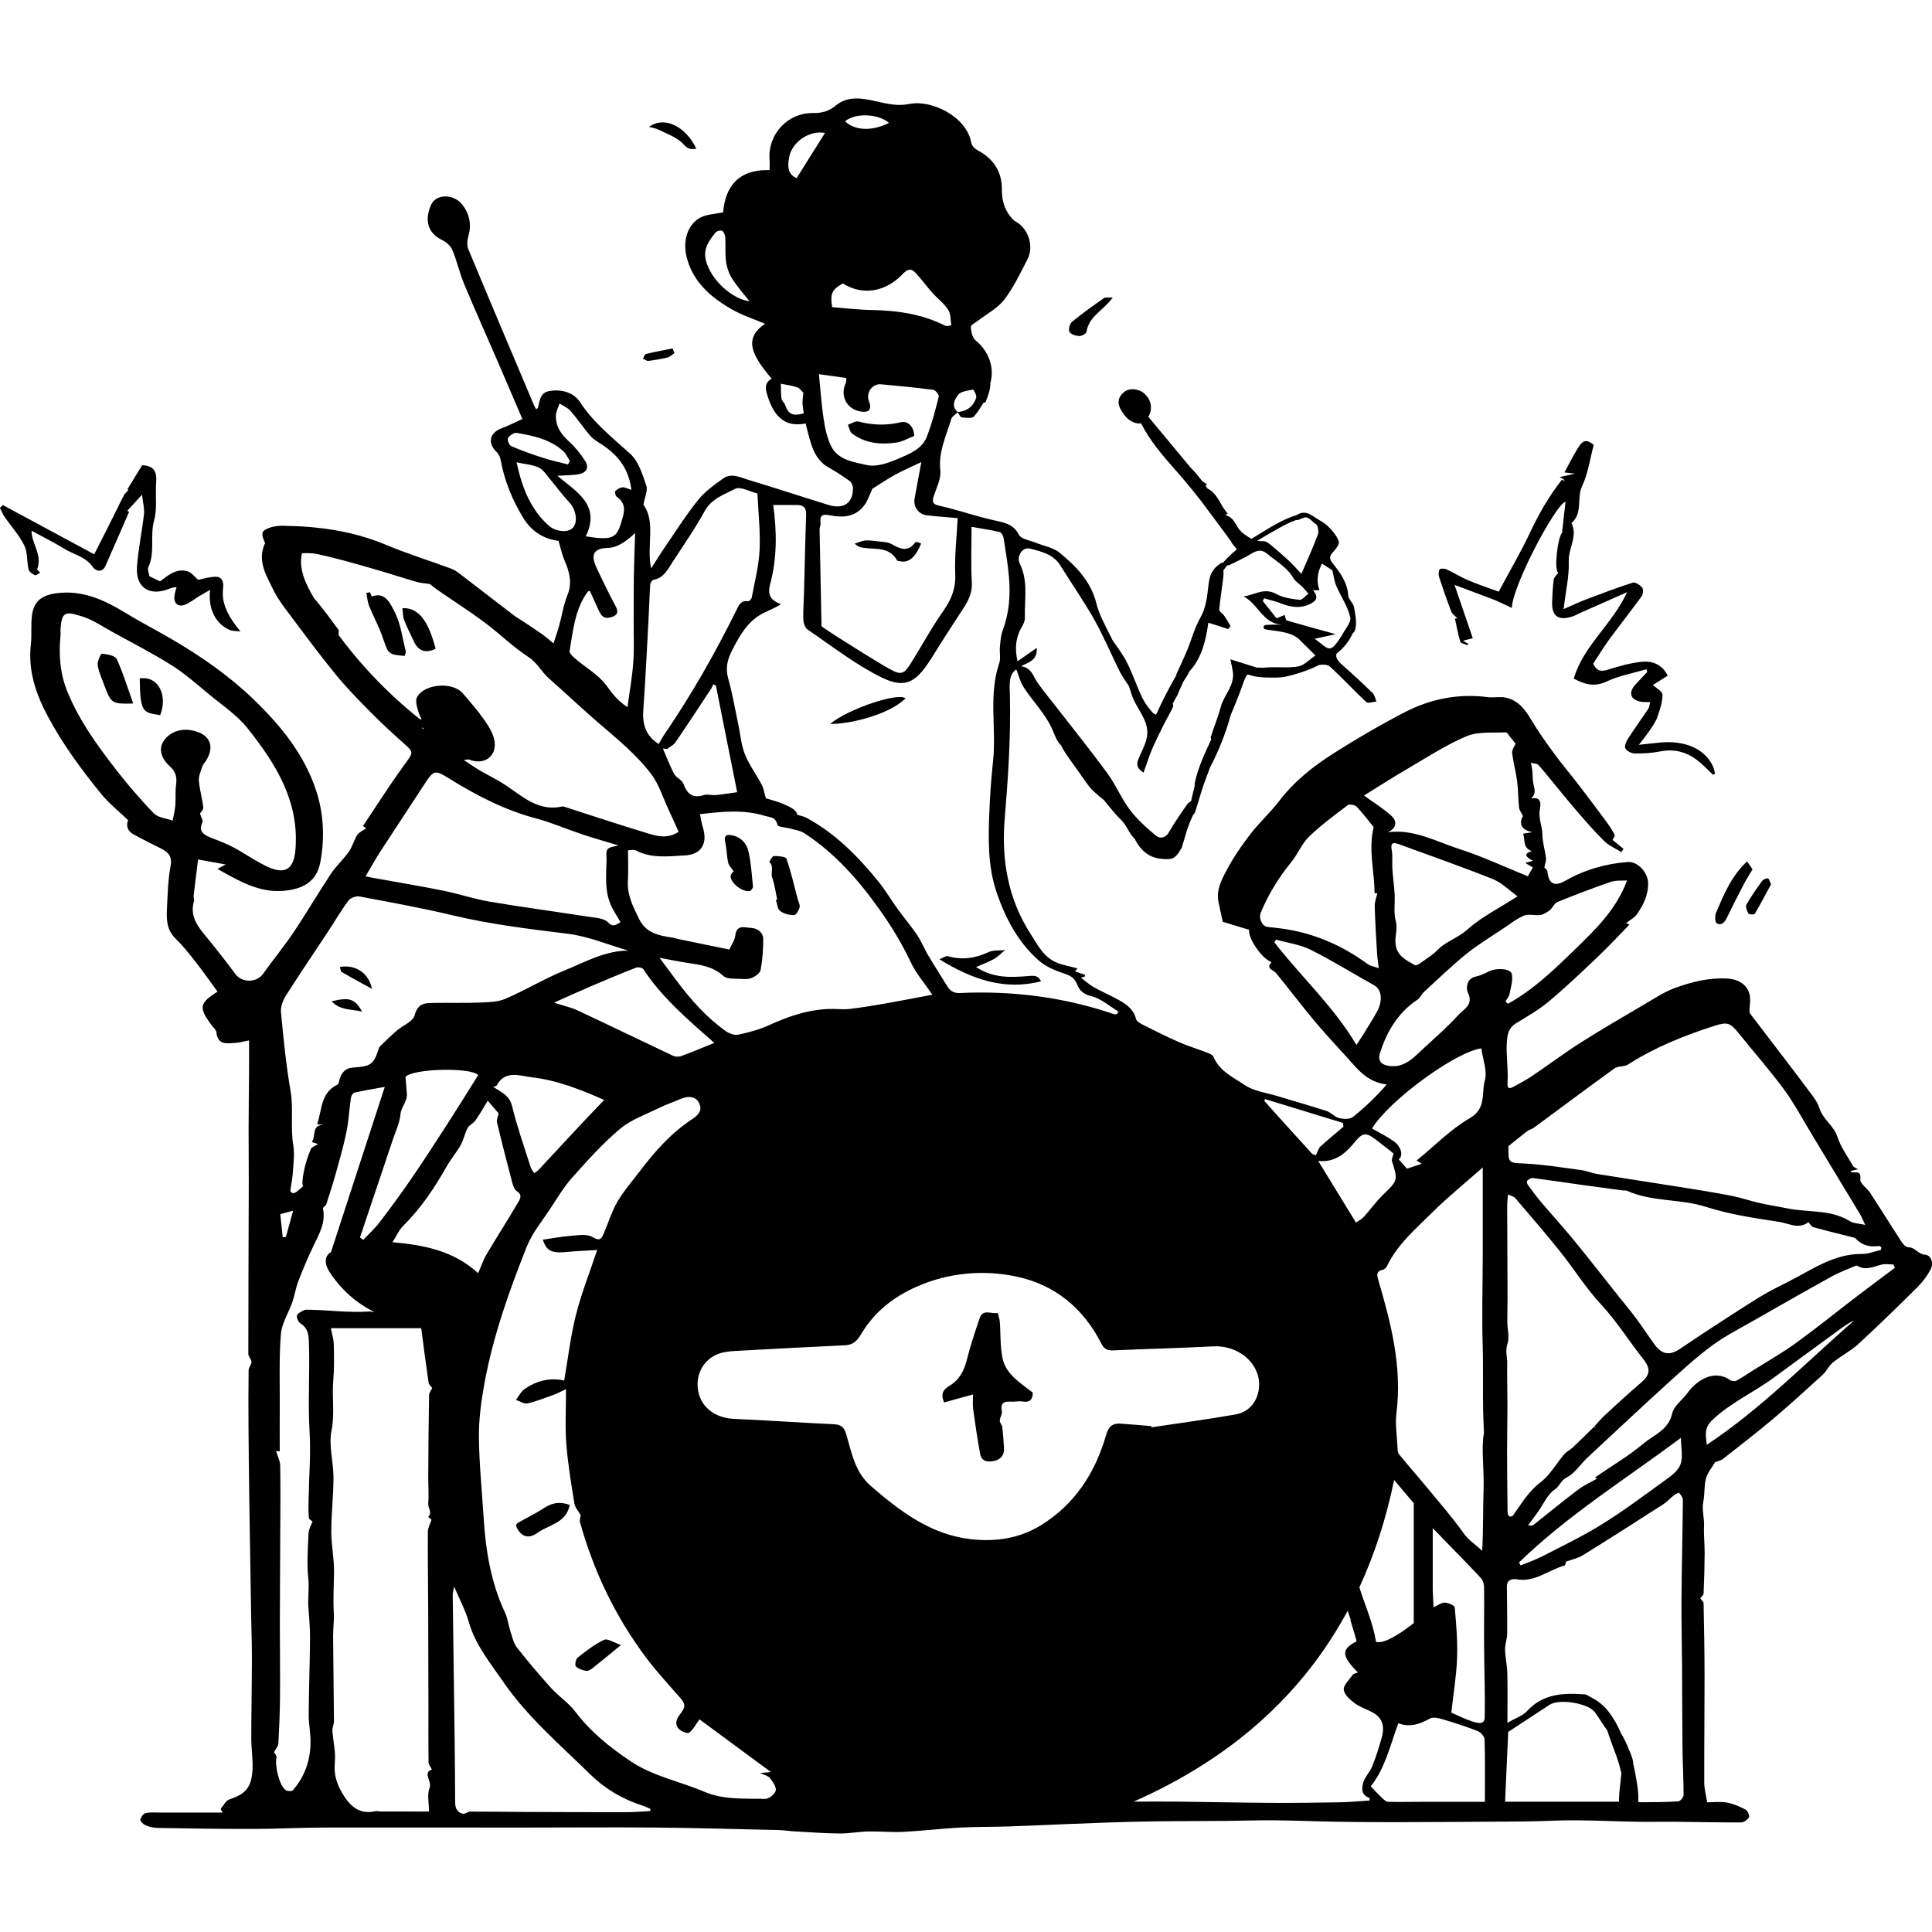 <?xml version="1.0" encoding="UTF-8"?>
<svg xmlns="http://www.w3.org/2000/svg" id="Layer_2" viewBox="0 0 1200 1200">
  <defs>
    <style>.cls-1{fill:#000;}.cls-1,.cls-2{stroke-width:0px;}.cls-2{fill:none;}</style>
  </defs>
  <g id="Layer_1-2">
    <path class="cls-1" d="M901.47,379.98c.62,1.6,2.49,2.72,3.79,4.06-.53.05-1.05.1-1.58.16,1.05,4.79,1.88,9.66,3.33,14.33.34,1.08,2.8,1.51,4.32,2.17.11.05.46-.46.74-.75-.89-.53-1.77-1.05-3.38-2.01,2.38-.59,3.91-.97,6.08-1.51-3.82-11.16-7.46-21.82-11.34-33.16,7,2.63,13.98,5.24,20.94,7.87,1.97.74,3.94,1.48,5.86,2.33,2.59,1.15,5.14,2.41,8.81,4.15.19-13.46,27.39-64.8,33.32-65.94-.65,5.76-1.3,11.62-2.17,19.35-2.59,2.37-5.13,22.73-2.35,24.81-.98,1.37-2.58,2.63-2.79,4.09-.62,4.41-.75,8.89-.99,13.35-.51,9.5,3.86,12.66,13.09,9.44,1.47-.51,2.84-1.34,4.27-1.97,9.24-4.1,18.49-8.19,29.2-12.93-9.23,20.05-27.19,33.25-33.13,53.66,6.85,3.68,12.86,5.35,20.39,1.83,7.74-3.62,16.45-5.17,24.74-7.63.18.56.35,1.12.53,1.68-2.55,2.71-5.18,5.36-7.64,8.15-4.15,4.72-2.79,9,3.31,10.28,1.81.38,3.74.23,6.17.34-.49,1.7-.57,3.14-1.25,4.17-4.07,6.11-8.39,12.04-12.36,18.21-1.18,1.83-2.57,4.75-1.87,6.23.79,1.69,3.8,3.23,5.87,3.26,5.3.07,10.7-.28,15.89-1.29,9.4-1.84,17.38.67,24.45,6.71,2.86,2.45,5.5,5.16,8.24,7.76.45-.2.89-.4,1.34-.61-.45-1.55-.7-3.2-1.38-4.65-5.77-12.32-19.64-15.9-32.36-14.75-4.2.38-8.38.88-13.62,1.44,2.7-3.56,4.84-6.12,6.68-8.87,1.79-2.67,3.76-5.38,4.8-8.37,1.57-4.49,3.18-9.24,3.18-13.88,0-2.04-3.9-4.09-5.94-6.03,2.82-1.79,6.2-3.93,9.2-5.82-3.82-7.49-10.16-9.35-16.88-8.53-6.89.83-13.71,2.77-20.37,4.85-4,1.25-6.76,1.1-9.05-3.74,3.16-4.8,6.34-10.1,9.98-15.06,6.59-9.01,13.55-17.75,20.1-26.8.93-1.29,1.22-4.27.38-5.32-1.32-1.64-4.28-3.64-5.81-3.16-9.73,3.08-19.28,6.72-28.84,10.34-4.41,1.67-8.68,3.71-14.18,6.1,1.32-11.19,3.53-20.52,3.19-29.75-.3-8.09,5.79-15.56,1.66-23.71,7.32-6.11,3.07-15.54,6.66-23.04,3.67-7.67,4.8-16.56,7.2-25.47-4.14-3.51-6.63-3.38-9.88,1.96-2.95,4.84-5.48,9.93-8.31,15.11,1.96.24,3.64.44,6.41.77-3.65.83-6.09,1.38-9.43,2.14,1.63.9,2.21,1.11,2.65,1.49.25.22.28.7.42,1.06-.52-.34-1.04-.68-1.55-1.02-8.17,10.25-14.55,21.59-20.22,33.61-5.66,11.99-12.41,23.46-19.14,36.01-5.85-2.15-12.38-4.3-18.7-6.96-4.7-1.98-9.06-4.76-13.7-6.9-1.23-.57-3.84-.63-4.24.03-.75,1.24-.82,3.33-.35,4.8,2.36,7.25,4.86,14.45,7.62,21.55Z"/>
    <path class="cls-1" d="M24.98,355.78c-.92-.99-1.85-1.97-1.95-2.08,3.63-9.02-3.57-16.07-3.41-24.04,7.16,3.91,14.03,7.31,20.53,11.3,5.82,3.57,13,4.8,17.38,11.06,1.85,2.65,5.91,4.11,8.04-.68,4.94-11.06,9.72-22.19,14.64-33.49-.37-.14-1.11-.43-1.22-.48,2.84-3.11,5.88-6.44,9.21-10.1.54,4.79,1.62,8.51,1.23,12.07-1.2,10.93-3.61,21.75-4.35,32.69-.89,13.27,8.11,18.73,20.7,13.41,1.15-.48,2.47-.55,3.88-.85-.57,2.52-1.37,4.48-1.39,6.46-.05,4.16,2.75,5.95,6.25,4.69,3.47-1.25,6.45-3.81,9.68-5.76,1.83-1.1,3.71-2.11,6.28-3.56-1.32,11.82,3.47,20.89,11.85,24.71,2.1.96,4.72.77,7.1,1.11q-10.79-12.61-11.03-22.95c-.03-1.58.05-3.17.21-4.75.35-3.51-1.04-6.35-4.56-6.32-3.95.03-7.88,1.34-10.97,1.92-2.18-1.85-3.99-4.44-6.38-5.21-7.08-2.27-12.17,2.4-17.31,6.16-2.42-1.18-4.73-2.3-6.58-3.19-.3-2.07-1.32-4.2-.69-5.55,4.36-9.34.9-19.53,3.62-29.23,2.05-7.33.64-15.58,1.25-23.38.49-6.22-.86-10.49-8.69-10.79-2.87,4.67-5.91,9.63-9.24,15.06.26.04.51.08.75.11-.2.3-.41.6-.63.9-.13.16-.27.31-.4.47-.51.51-1.03,1-1.52,1.52-.27.28-.37.62-.36.96-.74,1.04-1.44,2.53-2.5,4.7-5,10.3-10.27,20.48-15.88,31.62-19.36-10.43-38.05-20.51-56.75-30.59-.61.57-1.21,1.15-1.82,1.72.97,1.89,1.75,3.91,2.95,5.64,4.07,5.92,9.06,11.36,12.19,17.73,2.14,4.34,1.53,9.97,2.67,14.9.34,1.45,2.31,2.82,3.85,3.56.71.34,2.19-.93,3.32-1.47Z"/>
    <path class="cls-1" d="M1195.57,779.32c-4.35-.35-6.07-4.65-10.23-4.61-1.37.01-3.16-1.71-4.06-3.1-6.63-10.16-13.01-20.48-19.62-30.64-1.94-2.98-6.46-5.86-6.18-8.38.63-5.62-2.58-4.13-5.26-4.42-.23-.02-.41-.41-.83-.86,1.37-.31,2.55-.58,4.67-1.05-1.58-.98-2.67-1.28-3.06-1.96-3.41-6-7.67-11.76-9.76-18.22-2.26-7-8.91-10.64-11.1-17.62-1.42-4.52-4.85-8.52-7.78-12.45-8.61-11.56-17.43-22.98-26.17-34.45-3.1-4.07-6.22-8.13-9.33-12.2-.79-2.49.78-7.15-.08-11.29-1.39-6.64-7.17-9.93-14.16-10.3-11.29-.59-22.05,2.12-32.41,5.93-6.53,2.4-12.51,6.38-18.56,9.94-13.35,7.85-26.76,15.62-39.83,23.92-10.21,6.48-19.9,13.79-29.94,20.57-3.73,2.52-7.72,4.68-11.7,6.8-2.45,1.3-4.12,1.71-3.83-2.53.56-8.18-.94-16.34-.46-24.63.3-5.28,1.02-9.25,5.74-12.18,6.94-4.3,14.16-8.35,20.37-13.56,10.64-8.92,20.73-18.53,30.8-28.11,6.63-6.3,12.83-13.04,19.24-19.61-1.01-.48-1.93-.93-2.03-.97,2.37-1.91,5.29-3.37,6.9-5.72,3.84-5.65,6.83-11.7,6.8-18.96-.02-6.41-6.24-13.7-12.64-13.24-13.71.99-26.72,4.76-38.69,11.56-6.8,3.87-10.45,2.18-11.23-5.56-.13-1.25-1.71-2.35-1.94-2.64.47-2.46,1.24-4.24,1.04-5.89-.6-4.85-2.19-9.65-2.24-14.48-.05-4.77-2.09-9.13-1.79-14.09.14-2.32,2.8-10.09-5.25-8.34,3.26-3.03,2.26-5.45,1.38-9.52-.69-3.21-.03-7.73-1.55-12.71,2.11.55,3.84.47,4.62,1.29,2.88,3.06,5.45,6.42,8.14,9.66,5.48,6.61,10.86,13.3,16.48,19.79,5.34,6.17,10.68,12.38,16.52,18.05,2.92,2.84,6.98,4.5,10.53,6.7.44-.66.87-1.32,1.31-1.97-2.31-1.91-4.63-3.81-6.78-5.58.44-1.04,1.63-2.52,1.27-3.2-1.58-3-3.47-5.86-5.48-8.59-5.7-7.71-11.46-15.37-17.3-22.97-4.78-6.22-9.89-12.19-14.52-18.52-5.15-7.05-10.29-14.16-14.72-21.67-3.74-6.35-8.06-11.74-15.4-13.4-3.65-.83-7.67.14-11.44-.35-18.26-2.35-35.58,1.11-51.66,9.45-15.02,7.79-29.69,16.35-43.98,25.42-12.72,8.08-24.54,17.41-33.85,29.64-5.51,7.24-12.42,13.41-17.97,20.63-5.46,7.1-10.57,14.61-14.77,22.51-3.15,5.92-6.47,12.3-4.98,19.6.88,4.34,1.87,8.67,2.66,12.3,5.66,1.72,11.04,3.35,16.39,4.98-.85,5.28,8.03,18.02,13.88,20.09-3.77,4.23,1.08,4.63,2.77,6.7,7.92,9.7,15.48,19.69,23.49,29.31,6.44,7.73,13.3,15.11,20.09,22.55,6.75,7.4,12.74,15.95,25.21,17.42-6.56,7.55-13.5,14.25-21.04,20.2-1.91,1.51-5.87,1.33-8.56.66-2.78-.69-4.98-3.5-7.76-4.4-10.18-3.32-20.51-6.19-30.76-9.32-6.75-2.06-14.36-2.94-19.97-6.74-7.12-4.83-15.81-8.6-19.51-17.6-.49-1.19-2.44-2-3.88-2.55-5.76-2.23-11.71-4.01-17.37-6.47-7.44-3.25-14.71-6.91-21.96-10.56-1.86-.94-4.48-2.27-4.88-3.88-1.47-5.96-5.8-9.03-10.54-11.7-5.22-2.94-10.77-5.29-15.99-8.24-2.84-1.61-5.27-3.93-7.73-5.81.25-.06,1.29-.3,2.34-.55.11-.37.21-.75.32-1.12-2.12-.73-4.24-1.46-6.28-2.16.25-.32.89-1.14,1.47-1.88-4.47-1.22-8.94-1.96-13-3.65-8.19-3.4-11.91-11.25-16.32-18.12-13.92-21.68-17.94-46.02-15.86-71.02,2.14-25.76,3.86-51.44,3.23-77.31-.13-5.51-1.01-12.44,4-15.58,1.5,3.78,2.39,7.68,4.42,10.86,5.73,9,13.53,16.43,18.01,26.56,1.35,3.05,2.52,7.03,5.33,9.74.83,1.74,1.83,3.41,2.9,5.02,2.76,4.12,5.71,8.12,8.59,12.15,2.79,3.91,5.37,8.18,8.89,11.49,1.99,1.87,4.11,3.63,6.28,5.32,3.52,4.3,6.9,8.73,10.86,12.57,3.31,3.21,4.83,8.38,8.25,11.51.25.48.51.95.76,1.41,1.05,1.88,2.3,3.69,3.79,5.26,2.97,3.13,6.77,5.1,11.05,5.63,2.1.26,4.51.49,6.61.16,2.12-.34,3.59-1.77,4.82-3.44.46-.63.86-1.3,1.22-1.98.72-.85,1.23-2.01,1.54-3.39.01-.06,0-.12.01-.18.65-1.86,1.15-3.79,1.69-5.66,1.22-4.25,2.78-8.38,4.66-12.38.57-.7,1.13-1.4,1.4-2.2,1.86-5.53,3.35-11.18,5.23-16.7,1.26-3.69,2.73-7.32,4.07-10.98,5.42-10.37,9.74-21.31,12.84-32.6,2.85-6.71,5.59-13.47,7.96-20.35.64-1.85,1.37-3.37,2.27-4.62.21.01.41.02.62.03,3.96,1.41,8.14,1.76,12.37,1.82,2.66.03,5.35.1,8-.15,2.67-.25,5.27-.94,7.85-1.67,5.41-1.52,10.79-3.42,15.79-6.01,2.42-.37,5.27-.24,6.6.95,7.86,7.05,14.97,14.93,22.71,22.13,1.06.99,4.14-.18,6.28-.36-.75-1.76-1.06-3.98-2.32-5.22-5.87-5.75-11.88-11.37-18.08-16.76-3.04-2.64-5.33-5.07-4.36-7.79,4.26-3.28,7.72-7.56,9.99-12.45.97-.85,1.64-2.04,1.87-3.61.63-4.22-.21-8.79-1.11-13.06-.52-2.48-3.35-4.62-3.51-7.02-.54-8.2-5.13-14.21-9.83-20.21-1.92-2.45-1.97-4.15.26-6.53,1.78-1.9,4.3-5.15,3.71-6.8-1.28-3.54-4.01-6.78-6.79-9.48-2.53-2.46-5.96-3.96-8.9-6.02-3.8-2.67-6.87-3.15-10.61-.82-8.81,2.69-16.87,7.96-24.64,12.71-1.08.66-2.15,1.33-3.21,2.01-2.01-.98-3.89-2.36-5.88-3.87-.06-.04-.11-.1-.17-.15-.64-.79-1.31-1.55-2.02-2.29-2.07-3.05-3.52-7.05-7.29-8.05-.24-.3-.48-.59-.71-.89.41-.11.85-.23,1.33-.36-4.76-4.93-6.2-12.5-12.62-15.61-.43-.62-.87-1.24-1.31-1.86.32-.21.66-.44,1.07-.71-1.11-.74-2.15-1.44-3.16-2.12-2.34-3.1-4.84-6.08-7.58-8.84-8.48-10.3-17.05-20.54-25.8-31.04,2.73-4.57,2.03-10.38-2.4-14.37-3.52-3.18-9.37-3.68-12.58-1.08-4.18,3.39-4.6,7.34-1.29,12.45,3.01,4.65,6.87,7.54,11.77,7.06,5.46,10.89,13.51,20.13,21.52,29.2,5.51,6.24,10.76,12.64,15.86,19.18.91,1.23,1.83,2.45,2.74,3.68,3.93,5.28,7.86,10.57,11.8,15.85,1.42,1.95,2.84,3.9,4.25,5.85.02.24.09.49.3.75.72.87,1.43,1.75,2.15,2.62.28.39.57.79.86,1.18-3.2,2.59-6.21,5.41-8.87,8.57-.02-.18-.04-.36-.05-.55-7.1,3.92-8.15,9.16-8.75,14.45-.79,6.93-1.42,13.63-5.06,20.06-3.58,6.32-5.45,13.59-8.26,20.36-2.11,5.08-4.51,10.04-6.78,15.06.08.08.17.16.25.24-.63.86-1.16,1.83-1.63,2.67-1.89,3.36-3.71,6.76-5.45,10.19-1.95,3.82-3.79,7.7-5.56,11.6-.85-.3-1.56-.69-2.07-1.25-2.57-2.83-4.98-6-6.61-9.43-3.4-7.16-5.92-14.76-9.46-21.85-2.51-5.02-6.1-9.49-9.42-14.53.24-.38-.06-.23-2.23-4.64-2.76-5.6-5.8-11.27-7.26-17.27-3.38-13.8-12.64-23.21-22.9-31.65-3.99-3.28-9.92-4.18-14.93-6.24-3.59-1.48-8.95-2.18-10.3-4.85-2.75-5.47-6.94-7.06-12-8.24-3.65-.85-7.33-1.62-10.95-2.61-8.8-2.39-17.5-5.22-26.39-7.19-4.08-.9-4.83-2.21-3.61-5.96,1.72-5.26,4.67-10.87,4.1-16-1.31-11.67,3.75-21.51,6.81-31.95.48-1.65,2.64-2.81,4.07-4.18.78,1.19,1.47,3.03,2.36,3.13,2.59.3,6.44.84,7.7-.58,2.23-2.5,4.01-5.4,5.79-8.38.64-.04,1.32-.32,1.54-.88,1.45-3.68,2.88-7.46,2.82-11.46,2.75-9.61-1.11-19.94-9.23-26.52-2-1.62-2.71-5.44-2.93-8.32-.09-1.14,2.75-2.54,4.3-3.75,5.56-4.32,12.28-7.74,16.43-13.14,5.85-7.61,10.05-16.55,14.49-25.16,4.2-8.14.45-19.13-7.32-23.39-1.31-.72-2.39-1.99-3.34-3.19-3.9-4.9-5.31-10.42-5.26-16.78.09-10.99-5.21-19.06-15-24.28-1.69-.9-3.65-2.83-3.96-4.56-3.03-16.94-25.28-26.87-38.1-24.29-7.74,1.56-13.98,0-21.04-1.59-8.34-1.89-17.5-3.61-24.9,2.52-4.43,3.67-8.76,4.83-14.28,4.76-15.84-.2-28.11,13.15-27.02,28.81.15,2.09.02,4.19.02,6.64-19.77-.59-27.6,10.79-28.84,26.23-5.45,1.15-10.18,1.21-13.95,3.15-7.71,3.96-11.28,13.79-8.85,24.11,3.72,15.77,15.03,25.46,28.27,33.04,6.38,3.66,13.55,5.94,20.56,8.93-13.88,9.32-7.87,19.91,4.13,34.14-5.15,2.76-3.69,7.24-2.4,11.23,3.66,11.32,10.07,19.28,23.44,16.54,1.2,4.51,2.03,8.16,3.14,11.73,1.97,6.34,4.82,12.01,11,15.49,4.6,2.59,9.07,5.48,13.33,8.59,1.16.85,1.96,2.97,1.96,4.51.02,9.17-5.84,13.17-15.27,10.27-16.55-5.09-32.97-10.57-49.56-15.53-5.08-1.52-10.67-4.54-15.8-.89-5.58,3.98-11.37,8.14-15.6,13.41-7.45,9.25-13.82,19.37-20.56,29.19-2.72,3.96-5.22,8.07-8.58,13.28-2.99-14.63,3.09-28.63-4.77-39.58.79-4.62,2.85-8.82,1.77-11.94-2.39-6.96-4.84-15.05-9.96-19.69-11.12-10.06-22.75-19.2-31.16-32.08-3.93-6.02-11.57-8.25-19.21-6.88-5.7,1.02-5.84,6.12-6.96,10.42-.07.27-.54.43-1.11.84-.4-.69-.84-1.3-1.13-1.97-13.71-32.43-27.45-64.83-40.97-97.34-.93-2.25-.8-5.38-.09-7.79,2.18-7.47.93-14.16-3.8-20.1-5.27-6.6-16.08-6.66-19.2.12-3.54,7.67-3.65,16.97,6.73,21.98,2.57,1.24,5.33,3.62,6.39,6.15,2.88,6.88,4.48,14.29,7.35,21.18,6.75,16.23,13.97,32.27,20.95,48.4,5.18,11.98,10.3,23.98,15.22,35.45-4.46,2.02-8.63,4.21-13.01,5.83-7.37,2.73-8.75,9.14-3.08,14.58,1.25,1.2,2.24,3.08,2.54,4.79,2.33,13.13,7.38,25.3,14.25,36.5,5.01,8.16,13.03,13.1,21.74,13.97,1.37,4.58,2.15,8.52,3.71,12.13,3.03,7.04,5,13.78,1.85,21.57-2.47,6.11-3.46,12.81-5.23,19.22-.91,3.32-2.08,6.57-3.44,10.79-2.76-2.26-4.61-3.95-6.63-5.39-3.55-2.53-7.21-4.93-10.84-7.36-2.44-1.63-5.02-3.05-7.34-4.82-11.28-8.6-22.47-17.31-33.74-25.92-1.54-1.17-3.23-2.29-5.03-2.95-13.49-4.96-27.26-9.25-40.51-14.81-20.53-8.61-41.96-11.51-63.91-11.81-3.78-.05-8.08.66-11.22,2.55-3.02,1.83-1.04,5.51.12,8.34.04.09-.25.27-.32.44-4.66,10.82,1.17,19.76,5.54,28.75,2.47,5.09,5.99,9.72,9.41,14.28,9.54,12.72,18.99,25.54,29.05,37.85,6.85,8.38,14.48,16.15,22.09,23.86,6.61,6.7,13.59,13.05,20.61,19.32,5.6,5,5.74,5.25,1.28,11.39-3.48,4.79-6.89,9.62-10.2,14.53-5.62,8.35-11.14,16.78-16.69,25.17.88.68,1.91,1.46,1.94,1.49-2.12,1.48-4.42,2.34-5.47,4-2.09,3.28-3.04,7.31-5.26,10.46-3.39,4.82-7.91,8.86-11.16,13.75-7.95,11.98-15.19,24.43-23.2,36.37-5.94,8.85-12.78,17.09-18.95,25.8-3.89,5.49-13.03,5.63-17.1.16-5.44-7.3-11.01-14.5-16.78-21.54-5.77-7.04-12.06-13.72-8.95-24.04.26-.87-.4-1.97-.29-2.92.87-7.54,1.83-15.08,2.78-22.73,6.6,1.19,11.64,2.1,17.21,3.1-1.86.97-3.12,1.63-5.19,2.72,13.15,7.44,25.63,14.74,40.39,13.69,12.1-.86,21.13-5.29,23.5-17.72,2.8-14.66,2.15-29.83-2.37-43.95-7.39-23.13-22.6-41.53-39.9-58.09-14.95-14.31-31.95-26-49.77-36.46-9.44-5.54-19.22-10.51-28.55-16.22-13.4-8.19-27.04-14.66-43.48-12.42-8.24,1.12-13.51,4.49-14.86,12.73-1.03,6.26-.14,12.82-.85,19.16-1.83,16.26,3.11,30.66,10.64,44.73,9.23,17.26,20.77,32.89,33.04,47.98,4.83,5.94,10.98,10.8,16.73,16.34-1.32,3.13-.6,6.57,3.19,8.69,5.44,3.05,11.06,5.77,16.63,8.58,4.59,2.32,7.79,4.64,6.56,11.16-1.66,8.84-1.83,17.99-2.27,27.03-.31,6.46-.05,12.77,5.22,17.92,4.52,4.42,8.52,9.42,12.43,14.41,4.78,6.1,9.22,12.47,13.79,18.7-11.23,7.06-11.81,9.91-3.93,20.55,1.15,1.55,3.04,3.06,3.22,4.74.84,8.13,6.64,6.84,11.84,6.53,2.59-.15,5.14-.91,8.45-1.54,0,5.89.03,11.69,0,17.49-.08,12.6-.26,25.2-.29,37.8-.03,10.96.14,21.91.11,32.87-.1,35.56-.28,71.11-.28,106.67,0,1.61,1.93,3.22,1.94,4.84.01,1.73-1.74,3.46-1.76,5.2-.17,11.84-.15,23.69-.07,35.53.11,15.78.29,31.57.52,47.35.33,22.86.72,45.71,1.1,68.56.16,9.31.52,18.63.5,27.94-.03,16.42-.39,32.83-.4,49.25,0,6.41,1.07,12.84.77,19.22-.55,11.33-4.28,15.35-14.4,18.72-2.21.74-3.62,3.86-5.39,5.88.39.77.79,1.54,1.18,2.3-12.75,0-25.51,0-38.26,0-3.16,0-6.4-.34-9.43.31-1.42.3-3.05,2.47-3.36,4.03-.19.96,1.73,2.89,3.09,3.47,2.32.98,4.93,1.7,7.44,1.74,19.89.33,39.79.65,59.69.61,14.63-.02,29.26-.82,43.89-.86,40.42-.11,80.84.02,121.26.02,28.1,0,56.2-.27,84.3-.02,25.45.23,50.89.97,76.34,1.55,3.56.08,7.11.66,10.67.86,9.19.5,18.39,1.19,27.59,1.27,5.87.05,11.75-1.11,17.63-1.23,7.39-.16,14.81.59,22.17.22,11.55-.58,23.06-2.01,34.61-2.63,10.29-.55,20.61-.37,30.91-.74,25.11-.9,50.21-2.18,75.33-2.85,20.25-.54,40.52-.39,60.79-.58,9.66-.09,19.33-.46,28.98-.36,12.98.14,25.96.69,38.94.9,12.59.2,25.19.28,37.78.25,26.4-.08,52.8-.21,79.2-.45,10.05-.09,20.1-.77,30.15-.71,13.01.07,26.01.68,39.02.91,7.85.14,15.7-.07,23.55,0,13.64.13,27.28.48,40.92.41,1.71,0,4.11-1.66,4.87-3.2.52-1.06-.79-4.1-2.07-4.76-3.67-1.91-7.64-3.65-11.68-4.37-4.12-.73-8.46-.16-12.21-.16-.73-4.74-1.8-8.48-1.81-12.22-.06-22.02.21-44.04.19-66.06-.01-15.1-.27-30.2-.59-45.3-.02-1.12-1.48-2.22-2.06-3.04.7-1.04,2.02-2.11,2.07-3.23.37-8.32.59-16.65.64-24.98.03-5.59-.63-11.2-.37-16.77.24-5.08-1.5-9.99-.45-15.16.96-4.72.4-9.79,1.65-14.41.97-3.6,3.68-6.72,5.64-10.09,1.49-.6,3.51-.95,4.94-2.06,10.47-8.19,21-16.31,31.15-24.88,10.47-8.84,20.6-18.07,30.71-27.31,2.44-2.23,3.86-5.64,6.4-7.7,5.06-4.09,11.06-7.09,15.82-11.46,12.53-11.52,24.71-23.42,36.78-35.42,3.22-3.2,6.07-7.03,8.15-11.06,1.94-3.77.36-8.69-3.6-9.01ZM827.56,354.27c.89,3.7,1.22,6.85,2.42,9.63,2.82,6.55,7.11,12.69,8.68,19.48.74,3.24-3.38,7.59-5.3,11.44,0,0,.01,0,.02,0-.85,1.26-1.67,2.55-2.57,3.78-3.84,5.25-5.29,5.4-10.25,1.19-1.12-.95-2.34-1.77-4-3.03,4.67-1.03,8.67-1.9,13.1-2.87-10.78-2.97-20.67-5.65-30.5-8.53-.61-.18-.75-1.98-1.22-3.38-1.6.65-3.17,1.28-5.07,2.05-2.8-3.52-5.65-7.1-8.51-10.68.26-.58.51-1.15.77-1.73,3.66,1.09,7.41,1.92,10.95,3.31,6.04,2.38,12.02,3.12,17.95.06,4.25-2.19,4.63-4.43,1.55-8.4h3.94q-2.87-8.2,1.62-16.52c2.53,1.65,5.09,3.32,6.43,4.19ZM793.96,328.27c3.5-1.98,7.11-3.86,10.9-5.2,1.17-.06,2.1-.18,2.78-.65.2-.14.39-.25.59-.36.39-.1.78-.2,1.18-.29.35-.07.73-.22,1.03-.44,2.91-.18,4.72,2.98,6.92,4.23,1.28.73,1.86,4.67,1.16,6.56-2.98,8.02-6.56,15.82-10.2,24.33-3.1-3.29-5.23-5.8-7.63-8.03-3.84-3.56-7.8-6.99-11.84-10.32-1.16-.96-2.8-2.05-4.15-1.96-1.35.09-2.59-.01-3.75-.25,4.34-2.73,8.78-5.23,13.02-7.63ZM633.44,350.15c-2.35-4.73,1.74-10.58,6.24-9.42,7.14,1.84,14.55,3.45,18.95,10.54,7.03,11.33,14.69,22.29,21.21,33.89,5.84,10.39,10.41,21.48,15.76,32.16,1.7,3.39,4.08,6.43,5.55,8.7,1.08,3.19,1.73,5.7,2.76,8.05,3.64,8.27,10.99,15.45,8.02,25.66-1.18,4.07-3.24,7.89-4.89,11.83-1.44,3.43-.56,6.01,3.24,8.34,2-5.5,3.63-11.02,5.99-16.22,3.53-7.75,7.4-15.36,11.47-22.84,1.07-1.97,1.29-3.09.57-3.6.14-.24.29-.47.42-.71.55-1,1.07-2.03,1.59-3.05.79-1.11,1.36-2.38,1.83-3.74,1.03-2.18,2.02-4.39,2.97-6.6,1.31-1.94,2.66-3.85,3.52-6.03.15-.14.31-.27.45-.43,7.31-8.22,9.81-18.44,11.43-29.91,4.09,1.3,8.24,2.63,12.39,3.95.46-.63.92-1.26,1.38-1.89-1.27-2.11-2.46-4.28-3.85-6.31-.96-1.41-3.24-2.72-3.14-3.92.6-7.01,1.86-13.96,2.61-20.96.11-1.07.06-2.16-.06-3.34.81-1.13,1.66-2.22,2.56-3.28.4.18.72.19.98.06,4.63-2.28,9.35-4.45,13.75-7.11,3.39-2.05,6.35-2.96,9.71-.17,5.77,4.79,12.52,8.43,16.5,15.26,1.25,2.15,3.71,3.58,5.53,5.42,1.33,1.34,2.52,2.81,3.78,4.22-1.83,1.37-3.8,4.05-5.45,3.86-4.97-.56-10.33-1.29-14.58-3.67-7.42-4.14-13.35.66-20.25,1.56,9.01,4.56,11.9,16.63,23.27,17.49.02,0,.03.05.05.11-3.11-.2-6.27-.06-9.38.11-1.96.11-2.05,2.49-.13,2.81,6.85,1.14,14.84,1.24,20.42,5.81h0c3.8,3.76,7.2,7.12,10.44,10.34-4.06,2.75-6.97,6.04-10.39,6.72-5.54,1.1-11.42.44-17.15.6-1.84.05-3.68.18-5.51.31-1.07-.13-2.14-.15-3.21-.05-5.43-1.69-10.86-3.4-16.6-5.21.75,3.69,1.28,5.73,1.57,7.8,1.2,8.56-5.61,14.4-7.57,21.94-1.63,6.29-4.24,12.32-6.15,18.54-.11.35.05.92.3,1.49-4.13,8.89-8.42,17.9-10.33,27.51-.07.36-.02.66.11.89-.76,3.15-1.47,6.3-2.23,9.45.22.89-1.55,1.1-2.23,2.07-4.06,5.82-8.15,11.65-11.67,17.8-2.23,3.91-5.84,3.86-7.99,2.08-5.88-4.88-11.7-10.12-16.28-16.18-5.26-6.95-8.61-15.34-13.76-22.38-10.18-13.93-21.03-27.37-31.61-41.01-3.88-5-7.93-9.88-11.61-15.02-2.92-4.08-3.9-9.83-10.56-10.64,4.61-2.57,10.21-3.46,9.8-11.42-4.39,3.05-7.93,5.52-11.98,8.33-1.71-7.76-1.27-14.53,2.47-21.03,1.04-1.81,2.18-3.97,2.11-5.93-.39-11.25,2.26-22.73-3.16-33.64ZM595.06,245.29c1.67-2.25,6.05-2.62,9.33-3.31.33-.07,2.42,3.69,1.95,5.1-1.76,5.32-5.72,8.41-11.47,8.81-4.34-3.52-1.78-7.95.19-10.6ZM438.29,161.03c-1.47-6.91,2.28-11.67,5.98-16.46.76-.99,3.21-1.71,4.19-1.21,1.11.57,1.93,2.62,2.02,4.09.32,5.08-.22,10.26.51,15.27.55,3.74,1.95,7.66,4.03,10.8,3.67,5.54,8.14,10.54,10.53,13.57-10.34-1.01-24.57-13.38-27.27-26.05ZM105.37,475.86c3.78,3.4,4.65,6.75,4,11.45-.59,4.26-.13,8.67-.48,12.98-.26,3.16-1.08,6.27-1.66,9.4-3.97-1.44-9.05-1.79-11.69-4.51-8.5-8.76-16.48-18.11-23.96-27.77-11.43-14.77-22.33-29.9-29.56-47.4-4.77-11.55-5.63-23.35-4.41-35.52.1-.96-.13-1.96-.07-2.93.69-11.83,2.9-12.06,13.82-8.57,6.41,2.05,12.21,6.08,18.19,9.37,12.41,6.84,25.07,13.31,37.05,20.85,8.25,5.19,15.66,11.77,23.21,18.02,8.23,6.82,17.47,12.95,24,21.17,17.43,21.95,32.21,45.33,29.68,75.45-.97,11.56-6.01,15.55-16.69,10.78-7.65-3.42-14.55-8.47-21.98-12.42-4.47-2.38-9.3-4.11-14.01-6.01-4.35-1.75-7.63-3.79-5.1-9.44.51-1.15-.8-3.11-1.48-5.41.41-.73,2.19-2.39,2.03-3.84-.63-5.56-2.27-11.03-2.73-16.59-.23-2.8,1.14-5.77,2.03-8.59.4-1.26,1.38-2.34,2.14-3.47,5.03-7.47,3.78-14.72-4.05-17.9-6.15-2.5-13.28-2.48-18.71,1.74-7,5.44-6.37,12.98.45,19.13ZM1167.05,773.92c.47-.07,1.03.5,1.55.77-.12.56-.24,1.11-.35,1.67-3.93.88-7.86,2.54-11.78,2.5-17.11-.17-30.45,9.37-44.66,16.69-6.37,3.28-12.88,6.36-18.96,10.12-12.12,7.49-24,15.36-35.95,23.13-4.61,3-9.1,6.19-13.72,9.19-6.31,4.11-10.91,3.3-15.47-2.87-3.95-5.35-7.55-10.95-11.51-16.29-3.39-4.57-7.07-8.91-10.62-13.36-9.27-11.66-18.41-23.42-27.84-34.95-6.7-8.18-13.86-15.99-20.69-24.07-2.9-3.43-5.56-7.07-8.2-10.71-.44-.61-.6-2.16-.22-2.47.96-.79,2.37-1.7,3.47-1.56,10.02,1.28,20.02,2.8,30.03,4.2,8.66,1.21,17.33,2.36,25.99,3.51.77.1,1.66-.17,2.31.13,15.63,7.1,33.11,4.89,49.3,10.09,14.68,4.71,30.22,6.97,45.53,9.32,5.73.88,11.95,4.83,17.98.15.1-.08,1.76,2.74,3,3.09,8.19,2.29,16.47,4.27,24.71,6.37.56.14,1.23.3,1.59.69,3.96,4.33,8.91,5.44,14.51,4.66ZM948.45,702.71c1.32-1.01,3.1-1.4,4.45-2.39,16.65-12.26,33.18-24.67,49.96-36.76,2.16-1.56,5.9-.84,8.19-2.3,16.76-10.72,34.99-18.06,53.82-24.09,8.08-2.59,9.83-1.91,15.11,4.67,9.36,11.63,19.27,22.84,28.1,34.85,6.5,8.84,11.66,18.65,17.37,28.07,9.97,16.44,19.92,32.89,29.83,49.36,1.06,1.75,1.81,3.69,3.25,6.68-4.05-.93-7.3-.89-9.63-2.34-11.85-7.38-25.51-5.27-38.26-7.83-5.93-1.2-11.93-2.1-17.83-3.44-5.93-1.34-11.72-3.37-17.69-4.53-10.19-1.98-20.45-3.6-30.7-5.24-17.47-2.79-34.97-5.42-52.44-8.24-3.4-.55-6.66-2-10.06-2.45-11.6-1.55-23.21-3.45-34.87-4.04-10.04-.51-10.26-.01-10.11-10.33,0-.13-.06-.26-.13-.37,3.92-3.15,7.72-6.3,11.65-9.29ZM936.21,820.79c-.04-4.7.17-9.4.15-14.1-.06-19.35-.17-38.69-.22-58.04,0-1.92.29-3.84.52-6.73,1.95.93,3.61,1.22,4.45,2.21,9.33,10.91,18.74,21.76,27.7,32.96,8.69,10.85,16.09,22.84,25.52,32.97,9.74,10.47,17.18,22.49,25.94,33.58,5.33,6.74,4.8,10.27-1.45,15.57-7.59,6.43-14.87,13.23-22.2,19.97-2.2,2.02-4.1,4.38-6.23,6.67.13.15.68.77,1.23,1.38l-1.4-1.13c-4.47,4.36-8.9,8.76-13.45,13.04-1.61,1.51-3.78,2.48-5.19,4.13-4.97,5.81-8.85,12.94-14.77,17.43-7.5,5.7-11.85,13.32-17.03,20.57-.39.54-2.11.89-2.4.57-.63-.68-.99-1.84-1-2.81-.15-12.49-.28-24.98-.3-37.47,0-10.03.21-20.07.22-30.1,0-8.23-.32-16.46-.14-24.68.09-3.95-1.35-7.64.12-11.98,1.42-4.18-.04-9.31-.08-14.03ZM873.51,477.93c12.29-7.18,24.32-15.12,37.35-20.64,7.21-3.06,16.22-1.96,24.44-2.41.9-.05,1.93,1.98,2.86,3.08,1.23,1.46,2.42,2.96,3.18,3.89-.67,1.7-2.33,3.82-2.11,5.72.69,6.02,2.34,11.92,3.12,17.93.69,5.31.58,10.73,1.15,16.07.17,1.63,1.4,3.14,2.42,5.26-2.65,4.58-1.02,8.89,6.02,10.03-2.66.42-4,.63-5.92.94,1.46,3.76-.46,8.83,5.46,10.85-5.98,1.69-3.21,3.89.63,6.03-1.51.39-2.21.57-4.79,1.24,2.2,1.34,3.55,2.16,4.76,2.9-1.06,1.83-2.01,3.48-3.15,5.45-14.05-5.68-28-12.28-42.57-16.95-14.28-4.58-27.93-12.49-44.15-10.41,5.76-3.02,5.46-7.15,1.69-10.49-5.09-4.51-10.96-8.15-16.71-12.31,8.06-4.98,17.07-10.79,26.32-16.19ZM866.92,571.95c-1.42-5.2-.38-11.04-.69-16.59-.29-5.26-1.05-10.49-1.41-15.74-.26-3.85.31-7.81-.39-11.56-1.01-5.36,1.57-4.77,4.85-3.56,19.36,7.09,38.84,13.88,57.98,21.53,5.54,2.21,10.08,6.93,15.34,10.69-11.48,7.38-22.37,12.74-31.05,20.55-5.92,5.33-13.57,7.41-18.97,13.05-1.89,1.97-4.2,3.59-6.48,5.12-2.4,1.6-6.08,4.75-7.32,4.02-5.31-3.11-11.41-5.6-12.03-13.75-.35-4.62,1.49-8.91.17-13.76ZM787.19,575.72c-3.12-.34-5.59-5.26-4.12-8.83,4.72-11.4,11.09-21.78,18.91-31.36,4.08-5,6.54-11.47,11.09-15.88,7.39-7.16,15.79-13.3,24.03-19.52,1.07-.81,4.42-.23,5.5.88,3.78,3.91,7.03,8.34,10.61,12.73-3.45,13.76.51,27.35.54,40.95,0,.08,1.78.15,1.73.15-.56,2.57-1.69,5.29-1.62,7.97.27,9.89.89,19.77,1.47,29.65.16,2.65.62,5.29,1.06,8.89-2.61-.94-5.21-1.29-7.07-2.65-14.89-10.9-31.25-18.28-49.47-21.39-4.19-.72-8.44-1.13-12.68-1.59ZM845.96,643.74c-1.07,1.74-2.23,3.42-3.46,5.3-14.26-24.13-34.52-42.43-50.94-63.74.33-.57.67-1.13,1-1.7,7.24,2.05,14.98,3.07,21.6,6.36,13.39,6.67,26.11,14.7,39.23,21.93,5.25,2.89,5.24,10.19,2.1,16.04-2.91,5.41-6.31,10.56-9.53,15.81ZM841.87,708.89c4.07-5.04,6.62-5.59,11.76-1.75,4.31,3.22,8.5,6.61,11.98,9.33-.38,1.63-1.47,3.48-1.02,4.82,3.81,11.55,3.51,12.15-5.28,20.53-4.44,4.23-8.01,9.35-12.14,13.92-1.27,1.41-3.09,2.33-4.92,3.66-7.81-12.74-15.48-25.26-23.48-38.31,10.83,1.1,17.3-5.04,23.1-12.22ZM920.91,835.46c.55,17.11-.31,34.33.82,54.54-1.84,9.65.18,22.39-.25,34.97-.43,12.64-.1,25.3-.89,38.3-3.95-3.88-8.37-6.48-11.59-11.04-6.75-9.56-14.5-18.42-21.96-27.46-5.99-7.26-12.23-14.32-18.17-21.62-.84-1.04-.8-2.93-.87-4.43-.33-7.04-1.51-14.2-.64-21.1,3.64-28.86-3.49-56.09-11.47-83.26-.89-3.03-.66-4.93,2.88-5.65,1-.2,2.17-1.21,2.62-2.15,6.54-13.72,18.01-23.33,28.43-33.69,9.42-9.36,19.81-17.73,31.13-27.74,0,19.47.02,37.54,0,55.62-.03,18.24-.61,36.5-.03,54.71ZM921.79,1022.53c.1,14.8.72,29.6.37,44.39-.11,4.71-4.9,3.18-7.6,2.33-4.48-1.4-8.7-3.61-13.13-5.52,1.25-11.21,3.14-22.41,3.58-33.67.41-10.51-.5-21.11-1.44-31.61-.11-1.26-3.99-2.96-6.17-3.03-2.12-.07-4.3,1.71-6.99,2.91-.17-3.6-.34-7.17-.51-10.72v-38.48c2.01,2.08,3.56,3.69,5.12,5.29,8.31,8.58,16.71,17.08,24.86,25.81,1.26,1.36,1.89,3.79,1.91,5.74.13,12.19-.09,24.38,0,36.57ZM878.1,933.69v74.42c-4,3.19-8.17,6.23-12.63,8.67-4.74,2.59-8.03,3.63-10.79,3.02-1.82-11.67-6.82-22.57-10.34-33.88,9.43-20.42,16.63-42.63,21.58-66.67,4.05,4.8,8.1,9.6,12.18,14.44ZM785.75,682.66c16.14,4.94,32.29,9.88,48.43,14.83.08.79.16,1.57.24,2.36-4.81,4.09-9.7,8.09-14.35,12.34-1.16,1.06-1.56,2.96-2.72,5.31-.14-.06-1.84-.27-2.71-1.22-9.85-10.75-19.58-21.62-29.34-32.45.16-.38.31-.77.47-1.16ZM552.15,76.33c-10.54,5.32-21.09,4.86-27.24-.96,5.9-5.28,20.49-4.95,27.24.96ZM523.53,176.07c12.1,7.68,26.6,5.29,36.94-5.68,3.05-3.24,5.32-4.03,8.2-.91,3.68,3.98,6.9,8.39,10.51,12.44,3.18,3.57,7.19,6.53,9.74,10.47,1.67,2.57,1.38,6.41,1.97,9.68-1.25.12-2.77.75-3.72.27-14.42-7.3-29.85-9.52-45.8-9.79-8.24-.14-16.47-1.17-24.52-1.78-1.34-8.45-.13-10.92,6.67-14.71ZM487.66,251.56c-.52-1.43-2.07-2.6-2.27-4.01-.43-3.02-.29-6.12-.38-9.19,3.43.7,6.98,1.08,10.24,2.25,1.73.62,2.95,2.63,3.74,3.38-.23,2.63-.58,4.62-.52,6.59.06,2.1.52,4.18.79,6.19-6.97,1.86-9.49.57-11.6-5.2ZM494.8,110.65c-4.55-2.01-6.13-5.72-4.59-13.28,1.89-9.3,12.68-16.65,22.21-14.79-5.86,9.33-11.67,18.59-17.62,28.07ZM516.17,277c-2.49-5.11-3.71-11-4.58-16.69-1.35-8.81-1.92-17.73-2.95-27.89,6.33.88,11.51,1.6,17.03,2.37-.11,1.25.06,2.29-.32,3.06-3.87,7.91.64,16.51,9.4,17.79,5.18.76,6.93-1.53,4.96-6.51-2.01-5.09,2.04-10.93,7.43-10.44,10.86.99,21.73,2.03,32.54,3.45,1.37.18,3.69,3.1,3.41,4.2-2.14,8.45-4.28,16.97-7.49,25.05-3.05,7.68-10.93,10.63-17.76,13.58-6.05,2.61-13.57,5.25-19.5,3.87-7.95-1.85-17.86-2.99-22.17-11.83ZM509.68,325.21c-.54-4.63.48-6.22,5.79-5.13,7.92,1.62,15.99,1.07,21.39-6.25,2.27-3.08,3.44-6.98,4.99-10.23,4.54-2.83,9.2-6.04,14.13-8.73,5.16-2.82,10.59-5.14,16.29-7.87-1.48,7.96-2.91,15.34-4.21,22.75-.89,5.04,2.49,9.72,7.63,10.32,6.43.75,12.89,1.19,19.15,1.74-.61,12.04-2.01,23.46-1.52,34.79.4,9.14-2.6,16.06-7.68,23.27-7.22,10.26-13.19,21.39-19.85,32.05-4.17,6.68-6.11,7.6-12.97,3.73-11.31-6.38-22.19-13.53-33.22-20.4-2.73-1.7-5.35-3.56-9.34-6.23-.39-18.9-.83-39.62-1.2-60.35-.02-1.15.76-2.35.63-3.47ZM478.37,362.76c4.36-16.19,4.15-32.61,1.9-49.09,5.22,0,9.85.04,14.47-.01,4.09-.05,6.13,1.47,5.97,5.98-.58,16.37-.9,32.74-1.34,49.11-.14,5.41-.63,10.84-.39,16.23.09,2.12,1.12,5.04,2.72,6.12,15.01,10.18,29.49,21.55,45.61,29.55,15.98,7.94,22.48,2.33,32.21-13.39,6.1-9.86,12.42-19.58,18.77-29.28,3.28-5.01,5.71-9.9,5.33-16.38-.64-11.08-.18-22.23-.18-34.37,7,1.23,12.24,1.98,17.37,3.21,1.08.26,2.29,2.2,2.5,3.51,1.3,8.09,2.65,16.19,3.37,24.34,1,11.3.19,22.44-3.88,33.25-1.22,3.24-1.42,6.92-1.75,10.43-.31,3.28.63,6.89-.39,9.87-6.81,20.01-1.67,40.71-3.86,60.96-1.12,10.29-1.84,20.63-2.27,30.97-.72,17.19-1.1,34.35,4.65,51.02,5.51,15.97,13.28,30.55,26.03,41.81,4.04,3.57,9.47,5.95,14.66,7.69,4.15,1.4,7.37,2.53,9.12,7.1,1.41,3.67,3.89,6.14,8.83,7.34,6.05,1.47,11.3,6.22,16.89,9.56-.3.53-.6,1.06-.91,1.59-.54.04-1.15.27-1.62.1-31.15-10.62-63.2-14.74-96.01-13.19-4.03.19-6.22-1.56-8.1-4.67-3.83-6.35-7.9-12.55-11.67-18.93-2.4-4.05-4.12-8.53-6.74-12.42-3.73-5.54-8.1-10.64-12.02-16.05-4.09-5.65-7.61-11.74-12-17.14-12.72-15.66-26.76-29.93-44.76-39.65-1.71-.92-3.75-1.23-5.77-1.86q-.15-5-19.43-10.23c-1-3.44-1.34-6.09-2.5-8.29-3.39-6.43-7.81-12.4-10.51-19.08-2.29-5.67-2.74-12.08-4.03-18.15-2.05-9.64-3.66-19.41-6.34-28.88-1.84-6.5-.46-11.91,2.41-17.51,4.69-9.14,9.61-18.07,19.22-23.02,3.57-1.84,7.39-3.19,11.16-5.67-6.86-2.35-8.4-6.33-6.74-12.48ZM252.72,679.59c-.21-3.22-.5-6.44-.84-10.73,4.89-5.28,40.95-6,45.12-1.06-6.53,10.38-12.72,20.41-19.11,30.3-7.45,11.55-14.92,23.09-22.69,34.42-6.26,9.13-12.84,18.07-19.58,26.86-2.96,3.86-6.65,7.17-10.01,10.72-.67-.49-1.35-.98-2.02-1.47,6.77-20.15,13.55-40.3,20.29-60.46,1.78-5.31,4.36-10.59,4.85-16.03.43-4.71,4.3-7.92,3.99-12.57ZM250.36,761.45c11.08-10.89,19.51-23.61,27.12-37.02,2.63-4.62,6.15-8.73,8.75-13.37,1.82-3.25,2.45-7.16,4.22-10.45,1.01-1.88,3.58-2.87,4.85-4.68,2.66-3.77,4.92-7.81,7.66-12.26,2.65,3.08,5.08,5.9,6.76,7.86-.41,2.03-1.41,3.99-1.02,5.62,2.91,12.23,6.03,24.41,9.25,36.56.59,2.21,1.38,5.1,3.04,6.15,3.91,2.47,1.8,5.26.62,7.28-6.3,10.76-13.07,21.25-19.42,31.99-2.04,3.45-3.31,7.36-5.19,11.67-15.31-13.98-33.5-17.47-53.19-19.24,2.53-3.99,4-7.61,6.56-10.12ZM318.04,686.97c-1.65-6.8-6.81-8.61-11.71-11.92.85-.29,1.87-.32,2.11-.76,5.24-9.93,14.59-6.01,21.75-5.18,15.65,1.8,30.4,7.58,45.07,14.09-5.33,5.6-10.17,10.59-14.91,15.67-8.53,9.13-17,18.33-25.54,27.46-.85.91-1.98,1.57-2.97,2.35-.77-1.25-1.83-2.42-2.26-3.78-3.98-12.6-8.42-25.1-11.53-37.92ZM358.97,627.67c-4.23-1.98-8.92-2.98-14.84-4.9,8.48-3.78,15.83-7.17,23.28-10.35,9.16-3.92,18.36-7.77,27.64-11.39,1.24-.48,3.88-.03,4.49.9,11.72,17.79,27.75,31.42,44.15,45.85-7.28,2.92-13.93,5.72-20.7,8.21-1.46.53-3.57.42-4.98-.24-19.71-9.29-39.3-18.83-59.03-28.06ZM420.19,609.05c-3.16-4.26-6.33-8.51-10.53-14.14,6.87,1.26,11.94,2.32,17.06,3.11,8.06,1.24,15.97,2.1,22.59,8.18,2.35,2.15,7.38,1.55,11.22,1.84,2.25.17,4.82.15,6.78-.78,2.07-.98,4.8-2.91,5.14-4.81,1.1-6.12,1.58-12.4,1.63-18.63.04-4.6-3.34-7.28-7.62-7.48-3.77-.18-9.04-2.36-9.78,4.84-.28,2.73-2.19,5.29-3.66,8.6-10.52-2.16-21.26-4.37-32-6.59-1.16-.24-2.29-.68-3.46-.85-8.44-1.25-16.33-2.69-20.74-11.82-3.64-7.52-7.36-14.64-6.82-23.34.38-6.12.07-12.28.07-19.06,1.2,0,3.43-.67,4.91.11,9.72,5.11,20.13,3.61,30.28,3.1,10.44-.52,14.46-7.47,11.27-17.58-.81-2.55-1.17-5.24-1.78-8.06,14-1.63,27.14-2.97,40.12,1,3.16.97,7,.6,8.01,5.66.26,1.33,5.6,1.58,8.58,2.43,2.69.77,5.67,1.16,7.94,2.63,19.16,12.37,33.86,29.21,46.94,47.6,7.33,10.3,13.88,21.01,19.28,32.54,3.27,6.98,8.55,13.01,13.48,20.28-10.8,2.03-20.43,3.93-30.09,5.62-7.09,1.24-14.21,2.36-21.35,3.23-3.18.39-6.46.02-9.69-.02-14.43-.19-27.61,4.29-40.57,10.2-5.97,2.72-12.49,4.43-18.93,5.81-2.3.49-5.52-.72-7.6-2.19-12.13-8.57-21.86-19.57-30.67-31.44ZM418.72,480.69c-2.71-5.07-4.71-10.52-7-15.81.86.12,1.71.24,2.57.36,1.76-1.36,4.02-2.38,5.21-4.13,7.55-11.04,14.87-22.23,22.23-33.4.54-.81.84-1.78,1.25-2.68.56.28,1.12.55,1.68.83,4.35,21.8,8.7,43.6,13.2,66.17-4.01.56-8.59,1.35-13.2,1.8-2.48.25-5.23-.73-7.49,0-7.07,2.25-10.41-.77-12.76-7.13-.88-2.37-4.43-3.65-5.69-6ZM399.58,440.89c1.34-18.81,2.23-37.66,3.25-56.49.38-7.08.56-14.17,1.03-21.24.07-1.08,1.13-2.87,1.96-3.01,6.42-1.1,8.87-6.34,11.86-10.96,6.76-10.46,13.97-20.68,19.91-31.59,4.31-7.91,12.19-10.41,18.94-13.94,3.34-1.75,9.44,1.8,13.94,2.87.55,12.45,1.88,23.9,1.32,35.26-.49,9.87-3.07,19.64-4.88,29.43-.16.88-1.55,2.29-2.22,2.21-4.98-.62-5.97,2.94-7.68,6.37-13.11,26.38-27.64,51.94-44.29,76.27-1.29,1.88-2.32,3.93-3.58,6.09-8.14-5.14-10.21-12.37-9.57-21.28ZM345.28,257.99c.09-2.47,1.46-4.9,2.25-7.34,2.31,1.49,5.09,2.56,6.83,4.55,4.36,5.02,8.05,10.62,12.42,15.63,2.01,2.31,4.94,3.86,7.55,5.61,9.69,6.46,16.28,14.89,17.83,27.81-2.6-.79-4.14-1.74-5.54-1.56-1.59.2-3.34,1.15-4.43,2.32-.48.51.08,2.98.89,3.54,6.94,4.84,4.26,11,2.46,16.93-2.21,7.26-4.88,9.07-12.55,8.77-2.92-.11-5.82-.69-9.16-1.11,9.45-19.46-5.6-27.5-17.63-37.62,5.01-.35,9.27-.24,13.36-1.03,4.85-.93,6.46-4.18,3.86-8.22-2.8-4.34-6.1-8.54-9.92-11.98-4.99-4.5-8.45-9.5-8.21-16.3ZM315.47,272.17c1.01-1.65,3.72-3.57,5.38-3.3,10.4,1.73,20.77,3.99,28.98,11.32,1.78,1.59,2.77,4.06,4.12,6.12-.39.72-.79,1.45-1.18,2.17-5.14-1.34-10.36-2.45-15.41-4.08-6.69-2.15-13.34-4.49-19.79-7.26-1.28-.55-2.67-4.03-2.09-4.98ZM340.74,326.41c-11.32-10.23-16.47-23.53-19.89-39.26,5.58,1.23,10.12,1.47,13.87,3.31,2.9,1.42,4.9,4.77,7.13,7.41,4.04,4.78,7.71,9.89,11.98,14.45,3.9,4.18,5.25,11.7,2.09,15.39-2.9,3.37-10.79,2.67-15.18-1.3ZM365.07,367.48c.1-.13.34-.15,1.27-.54,1.8,3.97,3.64,7.98,5.45,12,1.38,3.07,2.99,5.61,7.09,4.6,4.12-1.02,5.8-2.7,3.44-7.12-4.17-7.81-8.06-15.79-11.81-23.81-3.94-8.45-1.63-12.1,7.49-12.33q7.06-.18,16.5-9.22c-.3,9.64-.67,18.06-.8,26.49-.15,9.32-.08,18.65-.12,27.98-.03,8.62.38,17.28-.24,25.86-.66,9.1-2.3,18.12-3.6,27.84-6.31-4.06-9.64-8.8-13.31-13.75-4.78-6.45-12.48-10.72-18.78-16.08-1.62-1.38-4.12-3.6-3.87-5.02,2.2-12.75,3.23-25.93,11.3-36.89ZM226.81,414.68c-5.78-6.45-11.25-13.17-16.41-20.12-.01-.42-.04-.83-.08-1.22-.08-.67.35-1.59.04-2.01-4.4-5.94-8.73-11.95-13.43-17.65-.53-.64-1.11-1.26-1.69-1.87-5.03-8.44-10.03-18.21-7.65-28.19,3.22-.11,6.42-.14,9.48.51,10.92,2.33,21.69,5.45,32.45,8.5,9.85,2.79,19.59,5.98,29.42,8.85,2.28.67,4.73.76,8.1,1.26.78.62,2.58,2.2,4.53,3.55,9.8,6.78,19.87,13.2,29.42,20.31,9.31,6.93,17.65,15.27,27.34,21.57,5.46,3.55,7.92,9.06,12.43,13.03,10.15,8.93,19.95,18.27,30.18,27.1,11.88,10.25,24.23,20.12,33.67,32.68,4.73,6.29,7.12,14.35,10.52,21.63,2.16,4.62,4.23,9.29,6.4,14.04-7.05,4.6-13.52,2.69-19.61.84-17.07-5.18-34.01-10.81-51-16.26-.56-.18-1.21-.42-1.74-.3-14.69,3.29-24.48-6.14-35.25-13.31-5.2-3.46-10.9-6.15-16.3-9.32-2.92-1.71-5.68-3.7-9.53-6.22,1.99-.2,2.8-.54,3.37-.3,9.01,3.71,17.17-1.84,15.69-11.46-.69-4.52-3.44-8.99-6.14-12.86-4.13-5.92-8.91-11.39-13.63-16.88-6.21-7.22-23.64-5.96-28.33,2.35-1.16,2.06-.25,5.7.56,8.35.6,1.99,1.45,3.9,2.34,5.8-.21-.11-.39-.24-.61-.34-.24-.11-.51-.18-.78-.22-12.12-9.65-23.43-20.33-33.77-31.87ZM263.13,452.58c-.19.12-.37.24-.56.36-.23-.4-.41-.8-.55-1.22.37.28.74.58,1.11.86ZM235.97,529.29c9.35-14.42,18.92-28.71,28.26-43.14,4.94-7.63,6.27-7.91,14.13-2.99,17.11,10.7,34.86,19.94,54.58,25.18,9.76,2.59,19.11,6.7,28.72,9.9,7.32,2.44,14.76,4.53,22.4,6.85-2.46.79-5.5.88-6.68,2.4-1.18,1.53-.58,4.49-.64,6.83-.28,10.11-1.37,20.33,3.62,29.79,1.45,2.74,3.13,5.36,5.09,8.69-3.02,1.52-4.55,3.47-7.92,0-2.47-2.54-7.66-2.73-11.74-3.37-20.51-3.19-41.11-5.91-61.57-9.38-9.85-1.67-19.42-4.93-29.23-6.91-14.06-2.84-28.23-5.17-42.35-7.72-1.48-.27-2.96-.57-5.58-1.08,3.24-5.49,5.91-10.39,8.94-15.06ZM177.74,618.13c8.43-13.3,17.31-26.31,25.98-39.46,4.24-6.44,8.12-13.15,12.72-19.32,1.25-1.68,4.74-2.92,6.86-2.53,19.38,3.63,38.8,7.16,57.97,11.73,23.52,5.61,47.36,8.46,71.3,11.41,12.81,1.58,25.17,6.87,37.74,10.49-14.46-.05-26.8,7.08-39.52,12.25-12.61,5.12-24.37,12.3-36.89,17.67-4.87,2.09-10.78,2.12-16.25,2.35-8.98.38-17.99.03-26.98.22-5.62.11-11.03-.6-13.13,7.65-1,3.92-7.45,6.37-11.27,9.68-3.51,3.05-6.82,6.33-10.18,9.55-.41.39-.67,1-.85,1.55-3.18,9.86-4.81,10.97-16.07,11.71-4.75.31-7.26,3.39-8.39,7.81-.25.99-.49,2.47-1.18,2.8-10.51,5.03-9.53,15.47-12.61,24.61,2.17.16,3.43.26,4.7.35-8.43-.44-5.34,6.92-7.99,10.71,1.76.56,2.98.94,3.93,1.24-1.59,1.06-3.99,1.75-4.62,3.21-4.06,9.47-6.04,20.84-4.78,23.04-1.4,1.2-2.66,2.4-4.06,3.42-.66.48-1.61.89-2.36.8-.57-.07-1.53-1.04-1.47-1.51.38-3.41,1.23-6.78,1.45-10.2.37-6.01,1.33-12.2.36-18.04-1.87-11.25.26-22.53-1.7-33.82-2.8-16.2-4.42-32.62-5.94-49-.31-3.36,1.34-7.39,3.24-10.38ZM182.07,751.99c-1.73,6.26-3.11,11.29-4.5,16.32l-1.96.2c-.49-4.58-.98-9.16-1.54-14.35,1.35-.37,3.89-1.06,8-2.18ZM186.57,821.97c4.84,3.06,5.13,6.97,5.32,12.47.62,18.23-.71,36.45.39,54.7.84,13.93-.35,27.98-.6,41.97-.07,3.88-.19,7.77.15,11.62.09,1,1.83,1.86,2.29,2.29-.85,2.37-2.37,4.78-2.48,7.26-.4,9.35-1.14,18.8-.15,28.04.65,6.04-.34,11.86.05,17.77.43,6.48,1.08,12.98,1.03,19.46-.12,15.8-.72,31.61-.83,47.41-.04,5.65,1.17,11.31,1.15,16.96-.04,11.24-3.48,21.44-10.94,29.98-.67.77-3.39.75-4.43.04-3.93-2.69-6.96-15.01-5.8-20.18.29-1.3-1.3-3.02-1.54-3.51,1.13-2.1,2.61-3.61,2.7-5.19.54-9.74.97-19.49,1.05-29.24.12-15.03-.12-30.07-.1-45.1.02-17.57.16-35.14.22-52.71.06-15.2.24-30.4,0-45.6-.05-3.09-1.7-6.16-2.6-9.2.26.03,1.19.15,2.3.28,0-9.69-.05-19.11.01-28.54.09-14.78-.49-29.63.72-44.32.56-6.79,4.81-13.24,7.13-19.94,1.45-4.2,2.07-8.7,3.67-12.84,2.8-7.27,5.84-14.47,9.18-21.51,3.59-7.55,8.03-14.76,6.14-23.74-.15-.69,1.75-1.62,2.08-2.63,2.15-6.65,4.28-13.32,6.15-20.06,2.31-8.32,4.7-16.64,6.41-25.09,1.37-6.81,1.68-13.82,2.68-20.71.18-1.27,1.21-3.24,2.17-3.45,6.37-1.43,12.83-2.46,18.9-3.56-11,33.78-22.16,68.08-33.43,102.7-3.22,1.44-3.83,5.46-2.68,8.61,1.31,3.59,4.02,6.95,6.39,9.91,4.92,6.13,10.95,11.41,17.65,15.52,1.85,1.13,3.75,2.17,5.7,3.11-1.19-.09-2.4-.42-3.58-.34-12.34.85-24.61-.88-36.91-1.1-1.16-.02-2.49-.16-3.45.33-1.61.84-3.84,1.91-4.2,3.3-.36,1.38.81,3.99,2.11,4.81ZM265.98,933.88c-.22,2.79,2.81,5.57-.05,8.24.8.69,1.59,1.39,2.09,1.82-.76,2.39-2.25,4.9-2.27,7.41-.1,16.55.14,33.1.21,49.65.08,19.6.11,39.2.14,58.8.02,11.57-.08,23.13.09,34.69.02,1.55,1.34,3.08,2.06,4.63-5.94,1.89.15,7.32-1.41,11.24-1.67,4.2-.38,9.59-.38,14.81-10.17,0-19.96,0-29.74-.01-1.19,0-2.43-.43-3.55-.19-9.08,2.01-14.72-2.01-19.54-9.51-4.23-6.57-6.46-12.85-5.66-20.86.64-6.45-1.09-13.13-1.52-19.72-.12-1.84.99-3.75.97-5.62-.12-17.74-.4-35.47-.52-53.21-.03-4.72.69-9.47.43-14.16-.47-8.49.01-16.94.14-25.41.12-8.33-1.7-16.68-1.7-25.02,0-11.3,1.37-22.6,1.36-33.9,0-9.64-3.08-19.67-1.24-28.82,2.14-10.67.19-20.99,1.11-31.42.65-7.37.48-14.84.33-22.26-.06-3.02-1.05-6.03-1.81-10.11h56.1c1.43,10.77,2.89,22.3,4.58,33.81.2,1.35,1.66,2.52,2.25,3.37-.51,1.14-1.92,2.83-1.95,4.55-.31,16.65-.41,33.31-.51,49.97-.04,5.74.44,11.5,0,17.2ZM403.85,1124.89c-4.73.24-9.45.68-14.18.69-22.11.02-44.22-.07-66.33-.16-10.44-.04-20.87-.24-31.3-.2-1.53,0-3.19,1.62-4.54,1.33-3.55-.74-4.78-3.51-4.8-7.02-.06-12.88-.14-25.75-.31-38.63-.39-30.08-.84-60.17-1.21-90.25-.02-1.48.49-2.97.88-5.21,3.42,8.09,7.07,14.82,9.12,22.01,4.06,14.24,13.28,25.36,21.36,37.11,15.02,21.86,35.2,39.02,53.96,57.43,9.29,9.11,20.3,15.65,32.8,19.56,1.62.51,3.13,1.35,4.69,2.04-.05.44-.09.87-.14,1.31ZM481.81,1112.2c-.48,2.18-4.3,5.21-6.56,5.14-12.71-.39-25.5.77-37.9-4.5-15.1-6.42-31.62-9.51-45.52-18.8-12.98-8.67-25.02-18.36-34.6-31.02-4.09-5.4-10.13-9.29-14.73-14.36-7.43-8.21-14.63-16.66-21.44-25.39-2.17-2.78-2.93-6.72-4.08-10.22-1.23-3.75-1.62-7.84-3.28-11.36-8.86-18.83-12.07-38.87-13.33-59.37-1.02-16.59-2.77-33.18-2.91-49.77-.1-10.97,1.4-22.08,3.36-32.91,5.34-29.48,15.35-57.64,26.38-85.36,3.3-8.3,9.32-15.56,14.32-23.14,4.43-6.73,8.59-13.79,13.92-19.77,9.39-10.54,18.93-21.16,29.68-30.22,6.82-5.75,15.89-8.86,24.08-12.91,4.24-2.1,8.78-3.57,13.11-5.51,5.33-2.4,10.05-1.63,11.93,2.47,2.28,4.97-.93,7.69-4.6,10.11-12.89,8.51-22.91,19.9-32.17,32.05-4.74,6.23-9.96,12.19-13.9,18.9-3.56,6.06-5.62,12.99-8.43,19.5-1.42,3.29-2.26,5.59-7.17,2.59-3.48-2.13-9.18-1.04-13.84-.7-5.64.41-11.22,1.53-16.95,2.36,2.3,7.11,5.54,8.5,14.97,7.6,6.49-.62,13.02-.84,18.76-1.2-4.61,13.84-9.78,26.85-13.19,40.31-3.34,13.2-4.88,26.86-7.29,40.75-9-1.98-17.24.18-24.59,5.28-2.26,1.57-3.61,4.45-5.37,6.73,2.38.81,4.99,2.68,7.09,2.21,5.63-1.26,11.05-3.47,16.51-5.41,1.96-.7,3.8-1.73,7.5-3.45,0,12.19-.65,23.05.17,33.81.95,12.42,3.02,24.76,5,37.08.42,2.61,2.58,4.94,3.95,7.44-.12,1.08-.84,2.9-.42,4.4,8.57,30.67,22.15,58.96,41.32,84.41,6.51,8.64,13.94,16.59,21.04,24.77,2.41,2.78,3.56,5.02.78,8.62-2.15,2.79-5.2,6.57-1.91,10.34,1.42,1.62,5.26,3.28,6.45,2.51,2.48-1.6,3.94-4.8,6.52-8.31,14.01,10.35,28.85,21.31,44.36,32.76-2.33.21-4.11.37-6.68.61,2.47,1.21,4.9,1.66,6.06,3.12,1.79,2.26,4.1,5.52,3.61,7.79ZM696.18,884.24c-4.9-.3-7.55,1.45-9.11,6.9-6.76,23.64-19.54,43.41-40.88,56.42-13.02,7.93-27.57,10.17-42.81,8.5-25.22-2.77-44.06-17.22-62.39-32.99-9.96-8.57-11.96-20.67-15.35-32.15-1.27-4.29-3.07-6.09-7.64-6.3-20.72-.95-41.42-2.42-62.15-3.34-11.37-.51-20.16-6.91-22.14-17.03-1.95-9.97,2.82-19.5,12.15-23.21,3.22-1.28,6.92-1.7,10.43-1.9,22.88-1.3,45.78-2.52,68.67-3.57,5.27-.24,7.66-3.13,10.2-7.39,8.08-13.51,20.17-22.86,34.36-29.07,19.78-8.66,40.98-10.57,61.73-6.23,23.81,4.97,41.63,19.61,52.77,41.56,1.74,3.43,3.68,4.46,7.3,4.3,20.76-.91,41.54-1.43,62.3-2.49,15.29-.78,28.6,10.09,28.45,23.85-.1,9.21-5.54,16.83-14.65,18.44-17.31,3.05-34.75,5.36-52.14,7.98-.07-.24-.14-.49-.21-.73-6.3-.52-12.6-1.13-18.91-1.52ZM832.71,1119.43c-14.49.26-28.98.44-43.47.36-18.92-.11-37.84-.55-56.76-.76-9.44-.11-18.87-.02-28.31-.02,60.38-26.71,104.67-66.14,132.87-118.49.66,1.86,1.31,3.71,1.93,5.58l-.21.16c1.16,3.89,2.33,7.79,3.49,11.68.11.52.22,1.04.32,1.56-9.59,4.86-9.47,8.93.85,19.3-1.18.49-2.59.63-3.14,1.39-2.19,3.03-5.95,6.46-5.63,9.35.35,3.16,4.16,6.47,7.21,8.66,3.74,2.69,8.57,3.84,12.38,6.47,5.11,3.52,5.56,9.03,3.99,14.57-1.71,6.02-3.57,12.03-5.89,17.83-1.38,3.47-4.41,6.34-5.51,9.85-1.16,3.7-1.49,8.09,3.76,9.79.05.54.09,1.07.14,1.61-6.01.38-12.02.99-18.03,1.1ZM922.29,1119.14c-13.42,0-26.4-.01-39.37,0-6.89,0-13.78.21-20.66,0-1.33-.04-2.78-1.42-3.89-2.47-2.42-2.28-4.65-4.75-6.97-7.15,9.04-11.34,12.11-25.69,17.12-39.18,7.19,2.72,13.38.57,19.7-2.96,2-1.11,5.51-.2,8.1.57,7.27,2.16,14.52,4.48,21.56,7.28,1.87.74,4.17,3.39,4.22,5.23.37,12.67.19,25.35.19,38.68ZM922.26,671.06c-2.23,7.81,1.18,17.4-9.33,23.46-11.89,6.85-21.8,17.15-33.07,26.35,1.27.78,2.17,1.32,3.2,1.95-3.31,1.11-6.22,2.09-9.17,3.08-1.59-1.81-3.32-3.77-5.11-5.81,2.8-1.94,1.92-7.68-3.24-11.33-4.19-2.96-8.87-5.24-13.34-7.82,10.38-17.33,52.08-47.77,67.88-49.77.93,6.95,3.84,14.08,2.18,19.9ZM924.82,603.34c-2.65,1.36-5.45,2.65-8.33,3.27-6.17,1.32-5.74,8.04-4.76,9.97,3.79,7.45-2.71,10.35-5.67,13.6-7.99,8.8-17.21,16.49-25.85,24.72-5.22,4.97-10.81,8.54-18.52,6.96-4.25-.87-5.82-3.73-4.71-7.27,4.26-13.64,11.18-25.53,23.46-33.68,1.67-1.11,2.52-3.4,4.05-4.81,8.64-7.93,17.06-16.12,26.16-23.49,7.23-5.86,15.3-10.69,23.05-15.9,4.22-2.83,8.3-6.11,12.93-8.01,2.95-1.21,6.83.11,10.19-.4,2.07-.31,4.14-1.68,5.83-3.04,1.76-1.41,2.73-4.21,4.63-4.98,10.98-4.46,22.06-8.68,33.26-12.55,3.08-1.06,6.69-.62,10.08-.87-6.85,18.38-19.92,30.72-32.84,43.29-12.75,12.41-25.52,24.67-41.14,33.3l-1.6-1.44c.88-1.53,2.24-2.98,2.56-4.62.81-4.18,2.32-8.75,1.34-12.59-.88-3.42-9.87-3.66-14.14-1.45ZM1006.01,1111.3c-.16,1.64-.29,3.29-.36,4.94-.04.92-.13,1.9,0,2.83h-70.82c.69-15.24,1.33-29.67,1.95-43.35,8.78-5.75,17.25-11.3,25.72-16.86,5.94-3.9,23.9-1.06,28.11,4.65,2.74,3.72,5.03,7.77,7.79,11.47,2.65,8.9,6.87,17.42,8.67,26.53-.28,3.27-.73,6.53-1.06,9.79ZM1042.4,1118.85c-7.66.5-15.35.52-23.04.56-.7,0-1.31-.09-1.86-.24.38-4.09-.21-8.12-.84-12.16-.61-3.86-1.31-7.72-2.24-11.52.17-1.9-.97-4.31-1.59-6.31-.23-.73-.56-1.43-.95-2.12-1.37-3.73-3.07-7.32-5.19-10.69-.1-.35-.22-.69-.37-1.02-4.01-8.62-8.94-16.57-17.91-21.01-1.4-.69-2.78-1.86-4.23-1.96-13.13-.95-25.75-.46-35.67,10.36-2.65,2.89-6.93,4.26-12.22,7.36,0-11.68.17-21.31-.07-30.94-.12-4.85-1.28-9.68-1.38-14.54-.07-3.32,1.25-6.66,1.29-10.01.11-9.76-.12-19.51-.18-29.27-.03-4.26,3.51-4.86,6.12-4.4,11.37,1.99,19.76-5.87,29.68-8.53.66-.18.8-2.28.84-2.39,3.83-1.43,7.59-2.18,10.64-4.07,16.79-10.41,33.43-21.07,50.06-31.75,2.25-1.44,4.03-3.59,6.15-5.24,1.05-.82,3.25-1.98,3.48-1.72,1.09,1.23,2.35,2.92,2.34,4.44-.18,20.45-.7,40.9-.86,61.35-.11,13.79.25,27.58.34,41.38.12,17.08.09,34.16.29,51.24.11,9.76.68,19.52.67,29.28,0,1.37-2.07,3.84-3.3,3.92ZM943.49,970.47c30.38-29.48,66.29-51.84,100.56-77.39,0,6.03,1.53,12.19-.44,16.88-1.87,4.46-7.09,7.79-11.37,10.9-12.34,8.95-24.61,18.09-37.56,26.1-11.78,7.29-24.35,13.32-36.69,19.68-4.33,2.23-9,3.79-13.51,5.66-.33-.61-.66-1.22-.99-1.82ZM1060.12,897.38c-.62-5.73-1.88-10.34,3.44-15.39,11.49-10.89,25.83-17.18,38.28-26.38,12.85-9.49,25.81-18.86,38.69-28.31,3.54-2.6,6.99-5.32,11.12-7.13-30.06,26.19-57.89,54.92-91.54,77.22ZM1153.27,805.24c-12.66,9.68-25.06,19.72-37.96,29.06-8.41,6.09-17.51,11.22-26.3,16.77-3.48,2.2-6.89,4.55-10.51,6.5-.97.52-2.93.32-3.86-.35-9.95-7.11-21.07.36-26.35,7.77-3.15,4.41-8.58,8.12-9.65,12.9-2.34,10.44-11.54,13.38-18.06,18.88-9.11,7.67-19.54,13.76-29.97,20.92,1.24.69,1.95,1.08,1.33.74-3.57,2.05-8.08,4.06-11.93,6.96-9.28,6.99-18.24,14.42-27.37,21.61-.72.57-1.76.73-3.48.34,2.02-2.73,4.07-5.44,6.04-8.2,3.4-4.77,5.89-10.84,10.41-13.92,3.1-2.11,3.79-5.69,7.46-7.51,4.78-2.37,8.13-7.62,12.14-11.59,1.85-1.84,3.79-3.59,5.71-5.36,14.73-13.66,29.35-27.44,44.23-40.93,9.17-8.31,18.31-16.77,28.26-24.08,8.52-6.26,18.11-11.09,27.34-16.37,15.72-9.01,31.47-17.97,47.33-26.74,4.42-2.44,9.24-4.17,13.88-6.19.5-.22,1.25-.53,1.58-.32,5.27,3.33,10.15.53,15.21-.67,2.29-.54,4.81-.09,7.22-.09l1.03,2.03c-7.92,5.95-15.88,11.84-23.75,17.85Z"/>
    <path class="cls-1" d="M1066.3,573.5c3.32,1.7,5.1-.94,6.51-3.89,3.36-7.01,6.91-13.93,10.52-20.82,1.66-3.18,3.64-6.19,5.21-8.83-1.08-1.57-2-2.89-3.4-4.92-9.78,9.06-14.45,20.59-19.3,31.93-.8,1.88-.59,5.99.46,6.53Z"/>
    <path class="cls-1" d="M670.25,208.73c1.55.08,4.42-1.48,4.59-2.62,1.38-9.54,10.25-13.04,16.31-21.32-2.69.14-4.5-.31-5.5.38-6.74,4.72-13.47,9.49-19.81,14.72-1.42,1.17-2.36,4.74-1.6,6.21.8,1.56,3.87,2.51,6.01,2.62Z"/>
    <path class="cls-1" d="M424.52,89.61c2.85,3.27,4.7,3.16,8.01,2.8-6.57-13.77-19.63-20.62-29.41-13.63,2.17.64,4.5.96,6.47,1.98,5.18,2.68,11.32,4.7,14.94,8.85Z"/>
    <path class="cls-1" d="M1086.01,567.44c.37.64,3.57.73,3.91.15,3.48-5.85,6.63-11.9,10.1-18.33-.75-1.53-1.24-3.61-1.93-3.68-1.19-.12-2.95.69-3.68,1.68-3.43,4.74-6.83,9.54-9.67,14.63-.71,1.28.32,3.93,1.26,5.55Z"/>
    <path class="cls-1" d="M414.65,222.03c1.54-.38,2.83-1.77,4.23-2.7-.36-.97-.73-1.95-1.09-2.92-5.54,1.11-11.11,2.12-16.61,3.45-.79.19-1.22,1.91-1.81,2.92,1.11.49,2.29,1.5,3.33,1.37,4.01-.48,8.03-1.14,11.95-2.12Z"/>
    <path class="cls-1" d="M622.69,843.55c-1.54-7.29-1.1-14.99-1.69-22.5-.15-1.88-.84-3.73-1.28-5.59-3.79.95-9.15-2.78-11.2,3.21-2.95,8.58-5.81,17.23-8.02,26.02-1.71,6.79-4.74,12.46-10.71,16.02-3.83,2.28-5.66,4.78-3.46,10.39,5.6-1.55,11.29-3.12,18.04-4.99,0,3.85-.3,6.45.05,8.95,1.31,9.37,2.65,18.74,4.37,28.04.9,4.87,4.94,5.17,8.84,4.28,3.88-.89,6.19-3.51,5.99-7.69-.22-4.41-.56-8.82-1.08-13.19-.17-1.42-1.57-2.77-1.54-4.12.05-1.98,1.62-4.09,1.27-5.89-1-5.12,1.36-6.19,5.71-5.91,2.35.15,4.78-.46,7.07-.09,4.92.81,6.4-1.6,6.42-5.51-7.79-6.14-16.65-11.26-18.8-21.44Z"/>
    <path class="cls-1" d="M646.66,609.48c-2.17-3.4-3.11-3.63-8.13-3.23-10.77.87-21.55,1.45-32.29-5.6,4.25-1.88,7.85-3.14,11.11-5,2.54-1.46,4.65-3.66,6.95-5.53-3.48.37-7.37-.12-10.37,1.28-8.18,3.83-16.28,5.05-25.06,2.53-1.42-.41-3.4,1.16-5.37,1.91,20.11,12.44,40.5,19.55,63.15,13.64Z"/>
    <path class="cls-1" d="M562.44,433.74c-4.64-3.78-35.17,6.35-46.81,15.86,9.74.49,36.03-5.02,46.81-15.86Z"/>
    <path class="cls-1" d="M337.8,936.73c-4.71,3.14-9.89,5.56-14.81,8.4-2.21,1.27-3.48,1.66-1.13,5.27,3.79,5.83,8.89,3.9,11.44,2,7.14-5.33,18.38-6.16,20.56-17.63-6.01-2.34-11.03-1.38-16.05,1.96Z"/>
    <path class="cls-1" d="M375.22,1018.51c-5.93,2.8-11.26,7-16.47,11.09-1.16.91-1.83,4.6-1.06,5.4,1.53,1.58,4.16,2.44,6.47,2.82,1.27.2,2.97-.97,4.17-1.91,5.49-4.35,10.88-8.84,17.37-14.16-4.4-1.48-8.33-4.25-10.48-3.23Z"/>
    <path class="cls-1" d="M479.62,545.08c1.54,4.4,2.13,9.14,3.12,13.73-.27.06-.55.12-.82.18.84,2.36,1,5.62,2.67,6.88,2.29,1.73,5.72,2.51,8.66,2.53,1.18,0,2.95-2.95,3.39-4.81.38-1.58-.75-3.52-1.22-5.3-2.2-8.34-4.08-16.79-6.93-24.9-.49-1.38-5.14-1.72-7.86-1.68-.99.02-2.91,3.64-2.76,3.77,3.11,2.77.66,6.46,1.75,9.6Z"/>
    <path class="cls-1" d="M455.24,518.96c-3.26-.73-5.9-.73-4.79,4.16.94,4.17.91,8.56,1.85,12.73.43,1.89,2.17,3.49,3.33,5.24-.36.59-1.96,1.99-1.86,3.26.34,4.43,7.46,9.84,11.81,9.1.87-.15,2.19-1.86,2.1-2.74-.72-7.37-1.18-14.83-2.82-22.01-1.07-4.67-4.39-8.56-9.61-9.74Z"/>
    <path class="cls-1" d="M244.88,379.57c-2.36-4.48-5.76-12.46-13.98-9-.45-1.13-.77-1.93-1.09-2.73-.75.15-1.5.31-2.24.46.51,2.63.65,5.4,1.62,7.85,2.04,5.16,4.63,10.1,6.78,15.22,1.65,3.94,2.78,8.09,4.52,11.99.58,1.3,2.16,2.56,3.56,3.02,2.15.7,4.53.69,7.21,1.03.23-.87.97-2.05.74-2.98-2.11-8.39-3.17-17.38-7.1-24.84Z"/>
    <path class="cls-1" d="M270.61,402.93c-3.68-13.31-8.62-25.77-20.65-25.17.33,2.52.2,5.15,1.06,7.39,1.74,4.54,4.03,8.86,6.07,13.29,2.74,5.97,7.3,7.58,13.52,4.49Z"/>
    <path class="cls-1" d="M212.2,603.71c6.01,3.51,12.14,6.8,18.85,10.5-2.02-9.85-10.18-15.27-19.89-13.61.34,1.1.34,2.7,1.04,3.11Z"/>
    <path class="cls-1" d="M205.98,621.9c5.22,5.68,11.97,4.84,18.94,6.4-4.69-8.06-7.72-8.98-18.94-6.4Z"/>
    <path class="cls-1" d="M63.33,406.03c-.73-.07-3.04,4.85-2.67,7.15.75,4.54,2.82,8.87,4.43,13.26,3.84,10.4,4.67,10.91,17.65,10.52-3.46-9.67-6.23-18.91-10.24-27.59-1.01-2.18-5.94-3.03-9.19-3.34Z"/>
    <path class="cls-1" d="M86.8,421.36c.2,21.98,2.25,21.03,12.72,22.83,4.63-11.88-.76-24.48-12.72-22.83Z"/>
    <path class="cls-1" d="M557.1,347.93c.34.6,1.81.66,2.78.8,4.85.7,8.86-2.86,12.24-11.09-.91-.39-1.42-.73-1.97-.82-.57-.1-1.49-.21-1.71.09-4.62,6.36-9.5,3.94-14.85.94-2.26-1.27-5.3-1.24-8.02-1.59-2.72-.35-5.48-.7-8.2-.56-1.83.1-3.62,1.05-6.56,1.98,2.02,1.47,2.31,1.8,2.66,1.91,7.96,2.5,18.13-1.3,23.64,8.35Z"/>
    <path class="cls-1" d="M556.69,274.9c4.01-.56,7.77-2.87,11.19-4.21-.45-6.53-4.39-9.34-8.33-8.42-8.98,2.09-17.52,1.89-26.33-.45-1.88-.5-4.36,1.27-6.56,2,.82,1.84,1.13,4.34,2.54,5.41,8.18,6.23,17.79,7.04,27.5,5.68Z"/>
    <rect class="cls-2" width="1200" height="1200"/>
  </g>
</svg>
